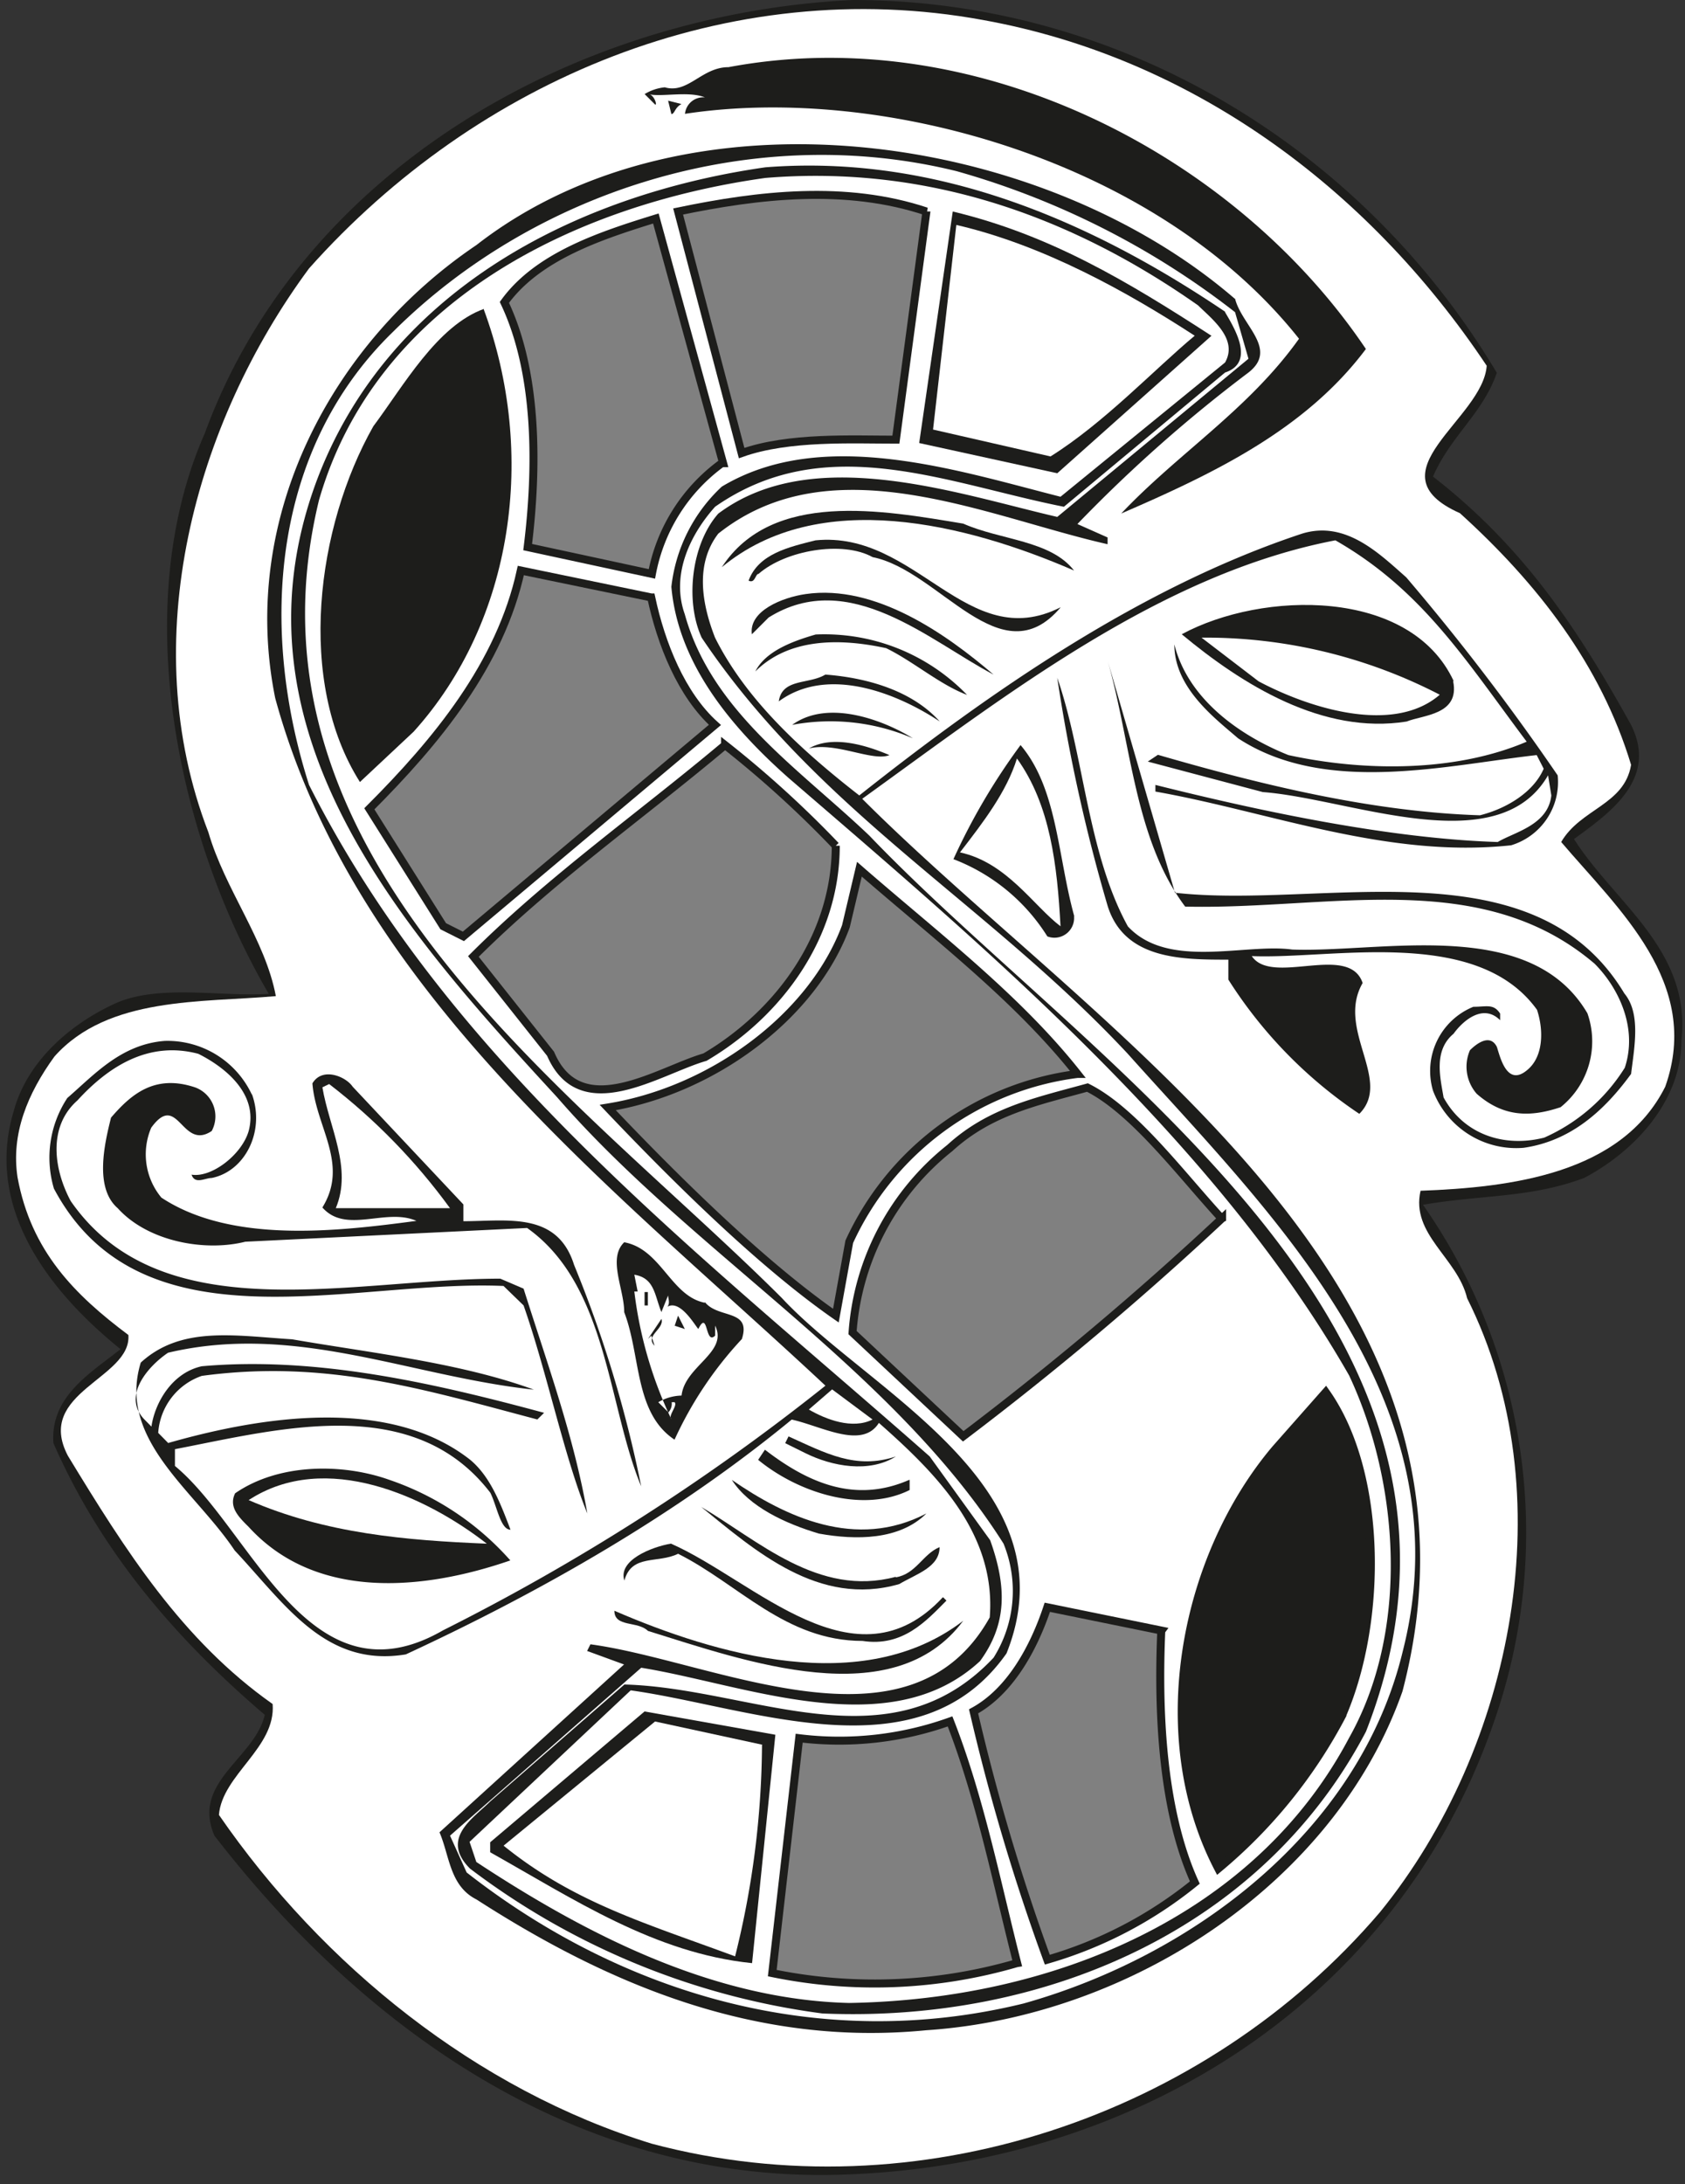 <svg xmlns="http://www.w3.org/2000/svg" width="152" height="197" fill="none"><rect width="100%" height="100%" fill="#333333" stroke="none"/><path fill="#1D1D1B" d="M135.029 33.602c-1.219 3.637-4.2 5.749-5.76 9.386 8.177 6.359 13.022 13.664 17.868 22.4 2.417 4.845-1.818 7.872-5.15 10.29 3.637 5.749 10.595 10 9.691 18.162 0 5.455-4.2 10-8.787 12.413-4.835 1.818-9.386 1.514-14.525 2.417a51.63 51.63 0 0 1 6.306 46.908c-8.787 25.131-32.393 39.656-58.428 40.56-24.174.914-43.576-13.317-56.9-30.564-2.1-4.845 3.637-6.968 4.541-10.9-8.167-6.968-14.83-14.83-19.066-24.51-.3-4.2 3.332-6.306 6.054-8.471-6-4.845-12.36-12.413-9.638-21.462 1.219-4.541 5.15-7.872 9.092-9.691 3.942-1.819 9.68-.6 13.916-.9-8.172-13.965-12.712-34.849-5.754-50.594C27.265 15.135 52.119 1.209 76.906 0c24.174 0 46.015 13.317 58.123 33.634v-.032Z"/><path fill="#fff" d="M134.114 32.961c-.3 4.845-10.595 9.691-2.417 13.327 6.958 6.306 12.707 13.664 15.44 22.7-.61 3.626-4.541 3.931-6.306 6.958 5.14 6.054 12.707 12.718 9.386 22.072-3.941 7.872-13.926 9.081-22.072 9.386-.9 3.941 3.332 6.054 4.2 9.691 8.787 17.542 4.2 40.549-7.862 55.38-15.766 18.467-41.779 27.243-65.68 20.884-15.762-4.843-29.668-16.037-39.054-29.659.3-3.637 5.15-6.054 4.845-10-8.167-5.749-13.317-13.916-18.467-22.387-3.027-5.749 5.75-6.958 5.455-10.9-4.845-3.626-8.776-7.557-10-14.221-.6-3.931.914-7.568 3.332-10.9 4.845-5.444 13.317-4.845 19.97-5.444-.956-5.1-4.583-9.6-6.086-14.778-6.664-17.258-1.209-36.934 9.081-50.86C42.972 7.257 65.706-2.424 88.703 1.81c18.467 3.332 34.506 14.83 45.405 31.174l.006-.023Z"/><path fill="#1D1D1B" d="M123.214 31.48c-5.444 7.262-13.664 11.2-22.072 14.84 5.15-5.455 11.5-9.386 16.039-15.766-12.707-16.04-37.533-23.008-55.39-20.286a1.65 1.65 0 0 1 1.8-1.482c-1.514-.61-3.931 0-5.14-.3.6 0 .9 1.21.6.9l-.9-.9a4.288 4.288 0 0 1 1.818-.61c2.1.61 3.332-1.818 5.749-1.818 22.38-4.208 45.696 7.868 57.496 25.421Z"/><path fill="#1D1D1B" d="M61.477 9.386c-.61.3-.61.9-.914.9l-.295-1.205 1.21.305Zm49.934 17.554c.61 2.427 3.931 4.54 1.209 6.663a129.844 129.844 0 0 0-15.429 13.664l2.722 1.21v.61c-10.9-2.46-24.826-9.124-35.116-.957-2.1 2.733-1.5 6.306-.294 9.386 2.722 5.455 7.568 10 13.012 14.231 11.8-9.354 25.425-18.814 39.95-23.617 3.941-1.209 6.968 1.818 9.386 3.941a211.069 211.069 0 0 1 13.664 17.866 5.957 5.957 0 0 1-4.2 6.306c-11.2 1.21-21.8-3.027-32.088-4.845v-.6c9.691 2.428 21.189 4.845 30.88 5.15 1.5-.9 4.541-1.514 4.835-4.2l-.294-1.818c-4.541 7.872-17.868 2.1-25.73 1.514l-10.379-2.752.914-.61c9.386 2.722 19.371 5.15 29.051 5.455 2.428-.61 4.845-2.1 5.749-4.2l-.631-1.23c-8.167.914-19.066 3.637-26.938-1.514-2.1-1.818-5.749-4.54-5.749-8.47 1.209 4.844 5.749 8.166 10.29 9.984 6.958 1.514 15.135 1.514 21.494-1.209-5.455-7.263-9.386-13.664-17.258-18.162-15.766 3.028-29.66 13.928-42.683 23.314 21.494 21.483 58.428 43.587 48.737 80.5-6.054 17.258-24.521 29.366-42.977 30.575-15.44 1.514-28.757-4.2-40.56-11.8-2.417-1.219-2.417-3.941-3.332-6.054l16.648-15.139-3.332-1.219.3-.6c11.2 1.514 28.757 10.595 36.02-2.428.6-7.557-4.846-13-10-17.542-1.515 2.417-5.14.3-7.863-.3-10.29 8.471-22.4 15.429-34.81 21.179-7.264 1.209-10.9-4.541-15.44-9.375-3.627-5.444-10.596-9.985-8.472-16.943 3.637-3.332 8.471-2.428 13.664-2.1 6.958 1.209 15.135 2.1 21.8 4.541-11.2-1.209-21.494-6.054-33-3.332-1.808 1.219-4.2 3.941-2.1 6.054l.6.61c.3-2.1 1.818-4.845 4.541-5.444 10.3-.914 20.884 1.5 30.88 4.2l-.61.6c-10.29-2.722-19.066-5.444-30.27-3.931a5.853 5.853 0 0 0-3.93 5.14l.9.914c8.481-2.428 19.97-4.2 27.242 1.514 1.818 1.514 2.733 3.931 3.637 6.306-.9 0-1.209-2.1-1.818-3.332-6.958-9.071-19.066-5.739-28.452-3.931v1.514c6.958 5.749 12.108 21.788 24.174 14.83a196.757 196.757 0 0 0 34.506-22.072C55.706 107.428 32.085 89.57 24.826 62.968c-3.31-16.344 5.171-32.11 18.152-40.865 19.066-14.84 50.85-10.3 68.4 4.835l.033.001Z"/><path fill="#fff" d="m111.412 28.158 1.209 4.2-17.248 14.267c-9.081-2.1-22.072-6.664-30.575-.3-2.417 2.722-3.027 7.862-1.5 11.194 10.581 15.76 25.716 23.906 38.434 37.528 12.718 14.231 30.586 31.174 24.815 53.866-3.931 16.354-19.066 27.548-34.2 31.794-18.467 4.53-36.324-.914-50.251-11.814l-1.5-3.321 17.248-15.146c9.386 1.514 22.4 6.968 30.564-.6 2.428-3.332 2.428-6.664.914-10.9l-5.455-7.557c-20.916-18.456-43.272-35.41-55.99-60.572-4.543-14.219-3.334-30.268 7.565-40.858 12.718-12.68 32.382-19.05 50.85-14.5a73.049 73.049 0 0 1 25.12 12.72Z"/><path fill="#1D1D1B" d="M110.508 28.157c.9 1.515 2.722 4.542 0 5.445L95.972 45.71c-10.595-2.1-21.483-6.968-31.468 0-2.428 2.721-3.941 6.306-2.733 9.69 2.428 8.776 10.3 13.916 16.649 19.97 20.275 21.19 59.027 44.501 44.8 80.816-9.375 17.868-29.051 26.276-49.031 25.425a67.06 67.06 0 0 1-31.79-13.066c-2.721-2.722.3-4.541 1.819-6.054l12.108-10.552c11.5.3 23.91 7.568 33.3-2.417a11.292 11.292 0 0 0 .9-10.29c-9.985-15.766-28.147-26.276-40.255-40.246-13.925-15.134-29.964-32.991-21.787-55.401 6.348-17.248 23.3-26.024 40.56-28.494 15.429-1.21 29.356 4.844 41.464 13.021v.044Z"/><path fill="#fff" d="M108.08 27.548c1.219 1.21 3.637 3.027 2.428 5.15L95.667 44.806c-9.375-2.386-21.483-6.359-30.554-.914a14.557 14.557 0 0 0-4.551 9.038c.61 6.968 5.455 12.718 10.595 17.258 17.552 15.135 38.437 32.688 50.545 53.877 4.541 9.68 5.455 23 0 32.677-8.471 16.049-26.634 23.617-45.1 23.922-12.4-.3-23.9-6.306-33.634-12.718l-.61-1.816 14.536-13.664c10.889 1.514 26.024 7.872 33.9-3.332 6.054-15.125-12.413-23.6-20.275-32.067C51.786 98.378 20.906 77.493 28.778 45.1c5.149-17.87 23.008-26.634 40.266-29.05 14.82-1.22 27.842 3.625 39.036 11.498Z"/><path fill="gray" stroke="#1D1D1B" stroke-miterlimit="3.86" stroke-width=".72" d="m83.57 19.077-2.754 20.58c-3.931 0-9.68-.3-13.916 1.209l-5.728-21.79c7.263-1.513 15.125-2.427 22.4 0h-.002Z"/><path fill="#1D1D1B" d="M109.299 30.271 95.373 42.687l-12.455-2.726 3.027-20.884c8.776 2.1 15.766 6.306 23.312 11.194h.042Z"/><path fill="gray" stroke="#1D1D1B" stroke-miterlimit="3.86" stroke-width=".72" d="M65.113 41.779a15.967 15.967 0 0 0-6.306 9.985L47.6 49.347c.9-7.273.9-15.766-2.1-22.072 3.027-4.2 8.787-6.054 13.664-7.568l6.065 22.072h-.116Z"/><path fill="#fff" d="M107.785 30.27c-3.637 3.027-8.177 7.872-13.022 10.9l-10.595-2.425 2.1-18.456c7.872 1.818 15.44 6.054 21.494 9.985l.023-.004Z"/><path fill="#1D1D1B" d="M43.619 27.852C48.454 40.864 46.341 56 37.313 65.996l-4.845 4.54c-5.749-9.08-3.931-23.007 1.209-32.087 2.722-3.637 5.749-9.081 10-10.595l-.058-.002ZM96.886 51.46c-9.691-4.2-23.007-7.568-31.773-.3 4.53-6.958 14.515-5.14 21.778-3.93 3.384 1.497 7.872 1.497 9.995 4.23Z"/><path fill="#1D1D1B" d="M95.67 54.792c-5.392 6.36-10.89-3.332-16.953-4.54-2.722-1.515-7.872-.61-10.29 1.512-.3 0-.3.9-.9.61.9-2.428 3.626-3.027 6.044-3.637 9.08-.9 13.664 10.29 22.072 6.054l.027.001Z"/><path fill="gray" stroke="#1D1D1B" stroke-miterlimit="3.86" stroke-width=".72" d="M58.744 53.887c.9 4.2 2.722 8.776 5.749 11.5L41.8 84.459l-1.818-.914-6.664-10.592c6.054-6.054 11.814-13.012 13.664-21.494l11.76 2.428Z"/><path fill="#1D1D1B" d="M89.624 60.846c-5.76-3.027-13.022-9.69-20.285-5.15l-1.514 1.514c-.294-2.1 2.733-3.32 4.845-3.626 6.307-.916 12.707 3.625 16.954 7.262Zm41.463.609c.61 3.027-2.722 3.027-4.2 3.626-7.568 1.209-14.83-3.332-20.285-7.872 7.273-3.931 20.59-4.2 24.521 4.2l-.036.046Z"/><path fill="#1D1D1B" d="M87.199 62.663c-2.417-.913-4.845-3.026-7.263-4.2-4.2-.913-8.776-.913-11.8 2.1.914-1.818 3.332-2.721 5.444-3.332a17.87 17.87 0 0 1 13.664 5.456l-.045-.023Z"/><path fill="#fff" d="M129.879 62.663c-4.2 3.626-11.8 1.209-16.344-1.209l-5.15-3.941a45.976 45.976 0 0 1 21.494 5.15Z"/><path fill="#1D1D1B" d="M105.967 80.521c13.317 1.514 32.383-4.54 40.56 9.081 1.513 1.818.9 4.845.61 7.263-2.428 3.332-5.455 6.054-9.691 6.664a8.028 8.028 0 0 1-8.177-5.15 6.247 6.247 0 0 1 3.637-7.568c1.209 0 1.818-.3 2.417.61v.6c-1.513-1.514-3.321 0-4.2 1.22-1.818 1.513-1.209 3.93-.9 5.748 1.818 3.332 5.444 4.541 9.071 3.626a16.36 16.36 0 0 0 7.273-6.306c1.209-3.637-.61-7.273-2.722-9.386-10.3-8.776-23.911-4.845-36.934-5.15-4.541-6.054-4.845-14.525-6.958-22.072l6.054 20.884-.04-.064ZM84.778 65.08c-3.637-2.416-10-5.14-14.525-1.817.3-2.1 2.722-1.514 4.2-2.417 3.93.3 7.862 1.513 10.29 4.2l.035.035Z"/><path fill="#1D1D1B" d="M101.732 83.547c3.626 3.93 10.595 1.514 14.83 2.1 8.167.294 21.494-3.027 26.634 5.749a7.612 7.612 0 0 1-2.417 8.47c-2.722.915-5.15.915-7.568-1.208a3.712 3.712 0 0 1-.61-3.931c.61-.61 1.818-1.514 2.428-.3.294.9.9 3.626 2.722 2.1 1.5-1.21 1.5-3.626.9-5.444-5.444-7.568-18.467-4.541-25.73-4.845 1.818 2.722 8.776-1.21 10 2.428-2.428 4.2 2.722 8.776-.3 11.8a40.9 40.9 0 0 1-11.814-12.108v-1.8c-4.2 0-9.375 0-10.889-4.845a154.643 154.643 0 0 1-4.545-20.574c2.417 6.958 2.722 15.766 6.359 22.4v.008ZM82.35 66.594a18.782 18.782 0 0 0-10.89-1.212c3.322-2.414 8.472-.3 10.89 1.212Zm-2.115 1.516c-1.514.61-4.845-1.209-7.263-.6 2.105-1.221 5.143-.306 7.263.6Z"/><path fill="gray" stroke="#1D1D1B" stroke-miterlimit="3.86" stroke-width=".72" d="M75.393 76.285c0 8.177-5.14 15.135-11.8 19.066-4.2 1.21-11.194 6.054-13.926-.3l-6.962-8.78c6.958-6.959 15.135-12.708 22.7-19.067a95.65 95.65 0 0 1 9.985 9.081h.003Z"/><path fill="#1D1D1B" d="M96.886 82.644a1.776 1.776 0 0 1-2.407 1.818 17.29 17.29 0 0 0-8.471-6.968 57.071 57.071 0 0 1 6.054-10.29c3.332 3.931 3.332 9.985 4.845 15.44h-.021Z"/><path fill="#fff" d="M95.667 83.548c-2.417-1.818-4.835-5.749-9.07-6.664 2.1-2.722 4.2-5.444 5.14-8.47 3.026 4.203 3.635 9.69 3.93 15.134Z"/><path fill="gray" stroke="#1D1D1B" stroke-miterlimit="3.86" stroke-width=".72" d="M97.19 96.868a26.28 26.28 0 0 0-20.58 15.135l-1.207 6.665c-6.958-4.845-14.83-12.718-20.58-18.772 9.386-1.514 18.467-8.167 21.483-16.344l1.219-5.15c6.958 6.065 14.22 11.562 19.676 18.467h-.01Z"/><path fill="#1D1D1B" d="M22.724 98.683c1.209 3.332-.6 6.958-3.626 7.568-.61 0-1.514.61-1.818-.3 1.818.3 4.541-1.818 5.15-3.931.9-3.332-2.1-5.749-4.541-6.968-4.541-1.209-8.177 1.22-10.9 4.2-2.733 2.417-2.1 6.306-.61 9.081 8.219 11.866 25.425 7 38.752 7l2.1.9c2.1 6.664 4.541 13.317 5.749 20.275-2.1-5.14-3.626-12.707-5.749-18.761l-1.808-1.755c-13.664-.61-32.688 6.044-40.56-8.787a9.783 9.783 0 0 1 1.209-8.167c2.428-2.1 4.845-4.845 8.787-5.15a8.408 8.408 0 0 1 7.862 4.845l.003-.05Z"/><path fill="#1D1D1B" d="M41.801 108.637v1.513c3.931 0 8.471-.9 9.985 3.941a109.084 109.084 0 0 1 6.054 19.97c-3.027-7.263-3.027-18.152-10.29-23.3l-25.425 1.24c-3.637.914-8.776 0-11.509-3.027-2.1-1.818-1.209-5.749-.6-8.167 1.808-2.1 3.931-3.94 7.568-2.733a2.784 2.784 0 0 1 1.514 3.941c-2.722 1.818-3.027-3.637-5.455-.3a6.108 6.108 0 0 0 .914 6.306c6.36 4.2 16.04 3.027 23.007 2.1-2.733-1.209-6.359 1.219-8.482-1.209 2.428-3.931-.6-7.263-.9-11.194.9-1.513 3.027-.61 3.626.294l9.993 10.625Z"/><path fill="#fff" d="M40.592 108.973h-10.3c1.513-3.626-.6-7.263-1.209-10.9l.61-.294c4.15 3.19 7.82 6.96 10.899 11.194Z"/><path fill="gray" stroke="#1D1D1B" stroke-miterlimit="3.86" stroke-width=".72" d="M110.245 109.887a294.005 294.005 0 0 1-23.354 19.665l-9.985-9.354a23.342 23.342 0 0 1 8.776-16.649c3.637-3.332 7.872-4.2 12.413-5.455 4.2 2.1 8.471 7.872 12.108 11.814l.042-.021Z"/><path fill="#1D1D1B" d="M63.592 117.454c1.21 1.514 4.2.6 3.332 3.321a33.98 33.98 0 0 0-6.075 9.081c-3.637-2.417-3.027-7.568-4.54-11.5 0-2.1-1.515-4.845 0-6.306 3.331.61 4.2 4.845 7.262 5.455l.021-.051Z"/><path fill="#fff" d="m59.658 118.358.61-1.514c0 .3.294.9-.3 1.209 1.21-1.209 2.722 1.513 3.027 1.818.9-1.818.6 1.514 1.514.6v-.9c1.21 2.417-2.733 3.637-3.027 6.306a4.353 4.353 0 0 0-2.1.6l.914.914a1.144 1.144 0 0 0 .294-.914h.263c.3.3-.6 1.209-.3 1.513a37.089 37.089 0 0 1-3.332-11.5h.3l-.3-1.513c1.818.3 1.818 1.818 2.428 3.332l.01.049Z"/><path fill="#1D1D1B" d="M58.144 116.54h.3v1.209h-.3v-1.209Zm2.723 3.027.3-.9.61 1.209-.914-.3.004-.009Zm-1.819 1.818-.294-.914-.3.3 1.21-1.808c.3.909-1.52 1.508-.616 2.422Z"/><path fill="#fff" d="M78.713 128.038c-1.818.914-4.2 0-5.75-.9l2.1-1.818 3.65 2.718Z"/><path fill="#1D1D1B" stroke="#1D1D1B" stroke-miterlimit="3.86" stroke-width=".72" d="M121.103 154.673a45.425 45.425 0 0 1-11.2 13.874c-6.306-12.108-3.027-28.147 5.15-37.838l4.541-5.14c5.14 7.263 5.14 20.569 1.514 29.051l-.005.053Z"/><path fill="#1D1D1B" d="M80.816 131.37c-2.417 1.514-5.749.9-8.167-.3l-1.818-.9.3-.61c3.337 1.505 6.06 3.019 9.685 1.81Z"/><path fill="#1D1D1B" d="M82.056 133.483v.914c-4.2 2.1-9.985.294-13.664-2.722l.61-.914c3.931 3.027 8.167 4.845 13.012 2.722h.042Zm-36.02 7.263c-7.872 2.722-17.553 3.626-23.607-3.027-.914-.9-1.818-1.808-1.219-3.027 3.941-2.722 9.691-2.722 13.926-1.209a25.605 25.605 0 0 1 10.9 7.263Z"/><path fill="#fff" d="M43.913 139.237c-7.263-.3-14.525-.9-21.483-3.931 6.958-4.545 16.04-.309 21.483 3.931Z"/><path fill="#1D1D1B" d="M83.57 136.51c-2.428 2.417-6.359 2.417-9.69 1.818-3.028-.9-6.307-2.417-7.863-4.845 4.835 3.332 11.195 6.359 17.553 3.027Z"/><path fill="#1D1D1B" d="M80.816 142.27c1.818-.3 2.428-2.1 3.941-2.722 0 1.818-2.1 2.417-3.637 3.332-7.263 2.1-13.012-3.027-17.868-6.958 5.14 3.016 10.584 8.167 17.542 6.306l.022.042Z"/><path fill="#1D1D1B" d="m85.082 144.077.294.294c-1.808 1.818-3.931 4.2-7.568 3.637-6.958 0-11.194-5.14-16.638-7.862-1.818.9-4.2 0-4.845 2.417-.6-1.818 2.428-3.027 4.2-3.332 7.568 3.332 16.649 13.317 24.521 4.845l.036.001Z"/><path fill="gray" stroke="#1D1D1B" stroke-miterlimit="3.86" stroke-width=".72" d="M104.756 147.102c-.3 6.958 0 16.039 3.027 22.7a37.661 37.661 0 0 1-13.306 6.958 191.096 191.096 0 0 1-6.653-22.4c3.332-1.818 5.444-5.749 6.653-9.386l10.3 2.1-.021.028Z"/><path fill="#1D1D1B" d="M86.89 146.19c-6.306 8.482-19.665 3.637-28.441.914-.914-.914-3.027-.3-3.027-1.818 9.08 3.93 22.387 7.872 31.468.904Zm-19.065 30.88c-8.776-.9-16.04-5.749-23.607-10v-.9l13.926-11.8 11.8 2.1-2.1 20.59-.02.01Z"/><path fill="#fff" d="M68.739 157.394a80.247 80.247 0 0 1-2.428 19.066c-8.167-3.027-14.525-4.845-20.884-9.985l13.664-11.2 9.69 2.1-.042.019Z"/><path fill="gray" stroke="#1D1D1B" stroke-miterlimit="3.86" stroke-width=".72" d="M91.736 177.07a45.81 45.81 0 0 1-22.072.9l2.428-21.189c4.593.567 9.255.048 13.611-1.514 2.722 6.968 4.2 14.536 6.054 21.8l-.02.003Z"/><path fill="#fff" d="m123.824 164.353.3-.9h.3l-.61.9h.01Zm-12.108 12.107 1.209-.6v.9l-1.209-.3Z"/></svg>